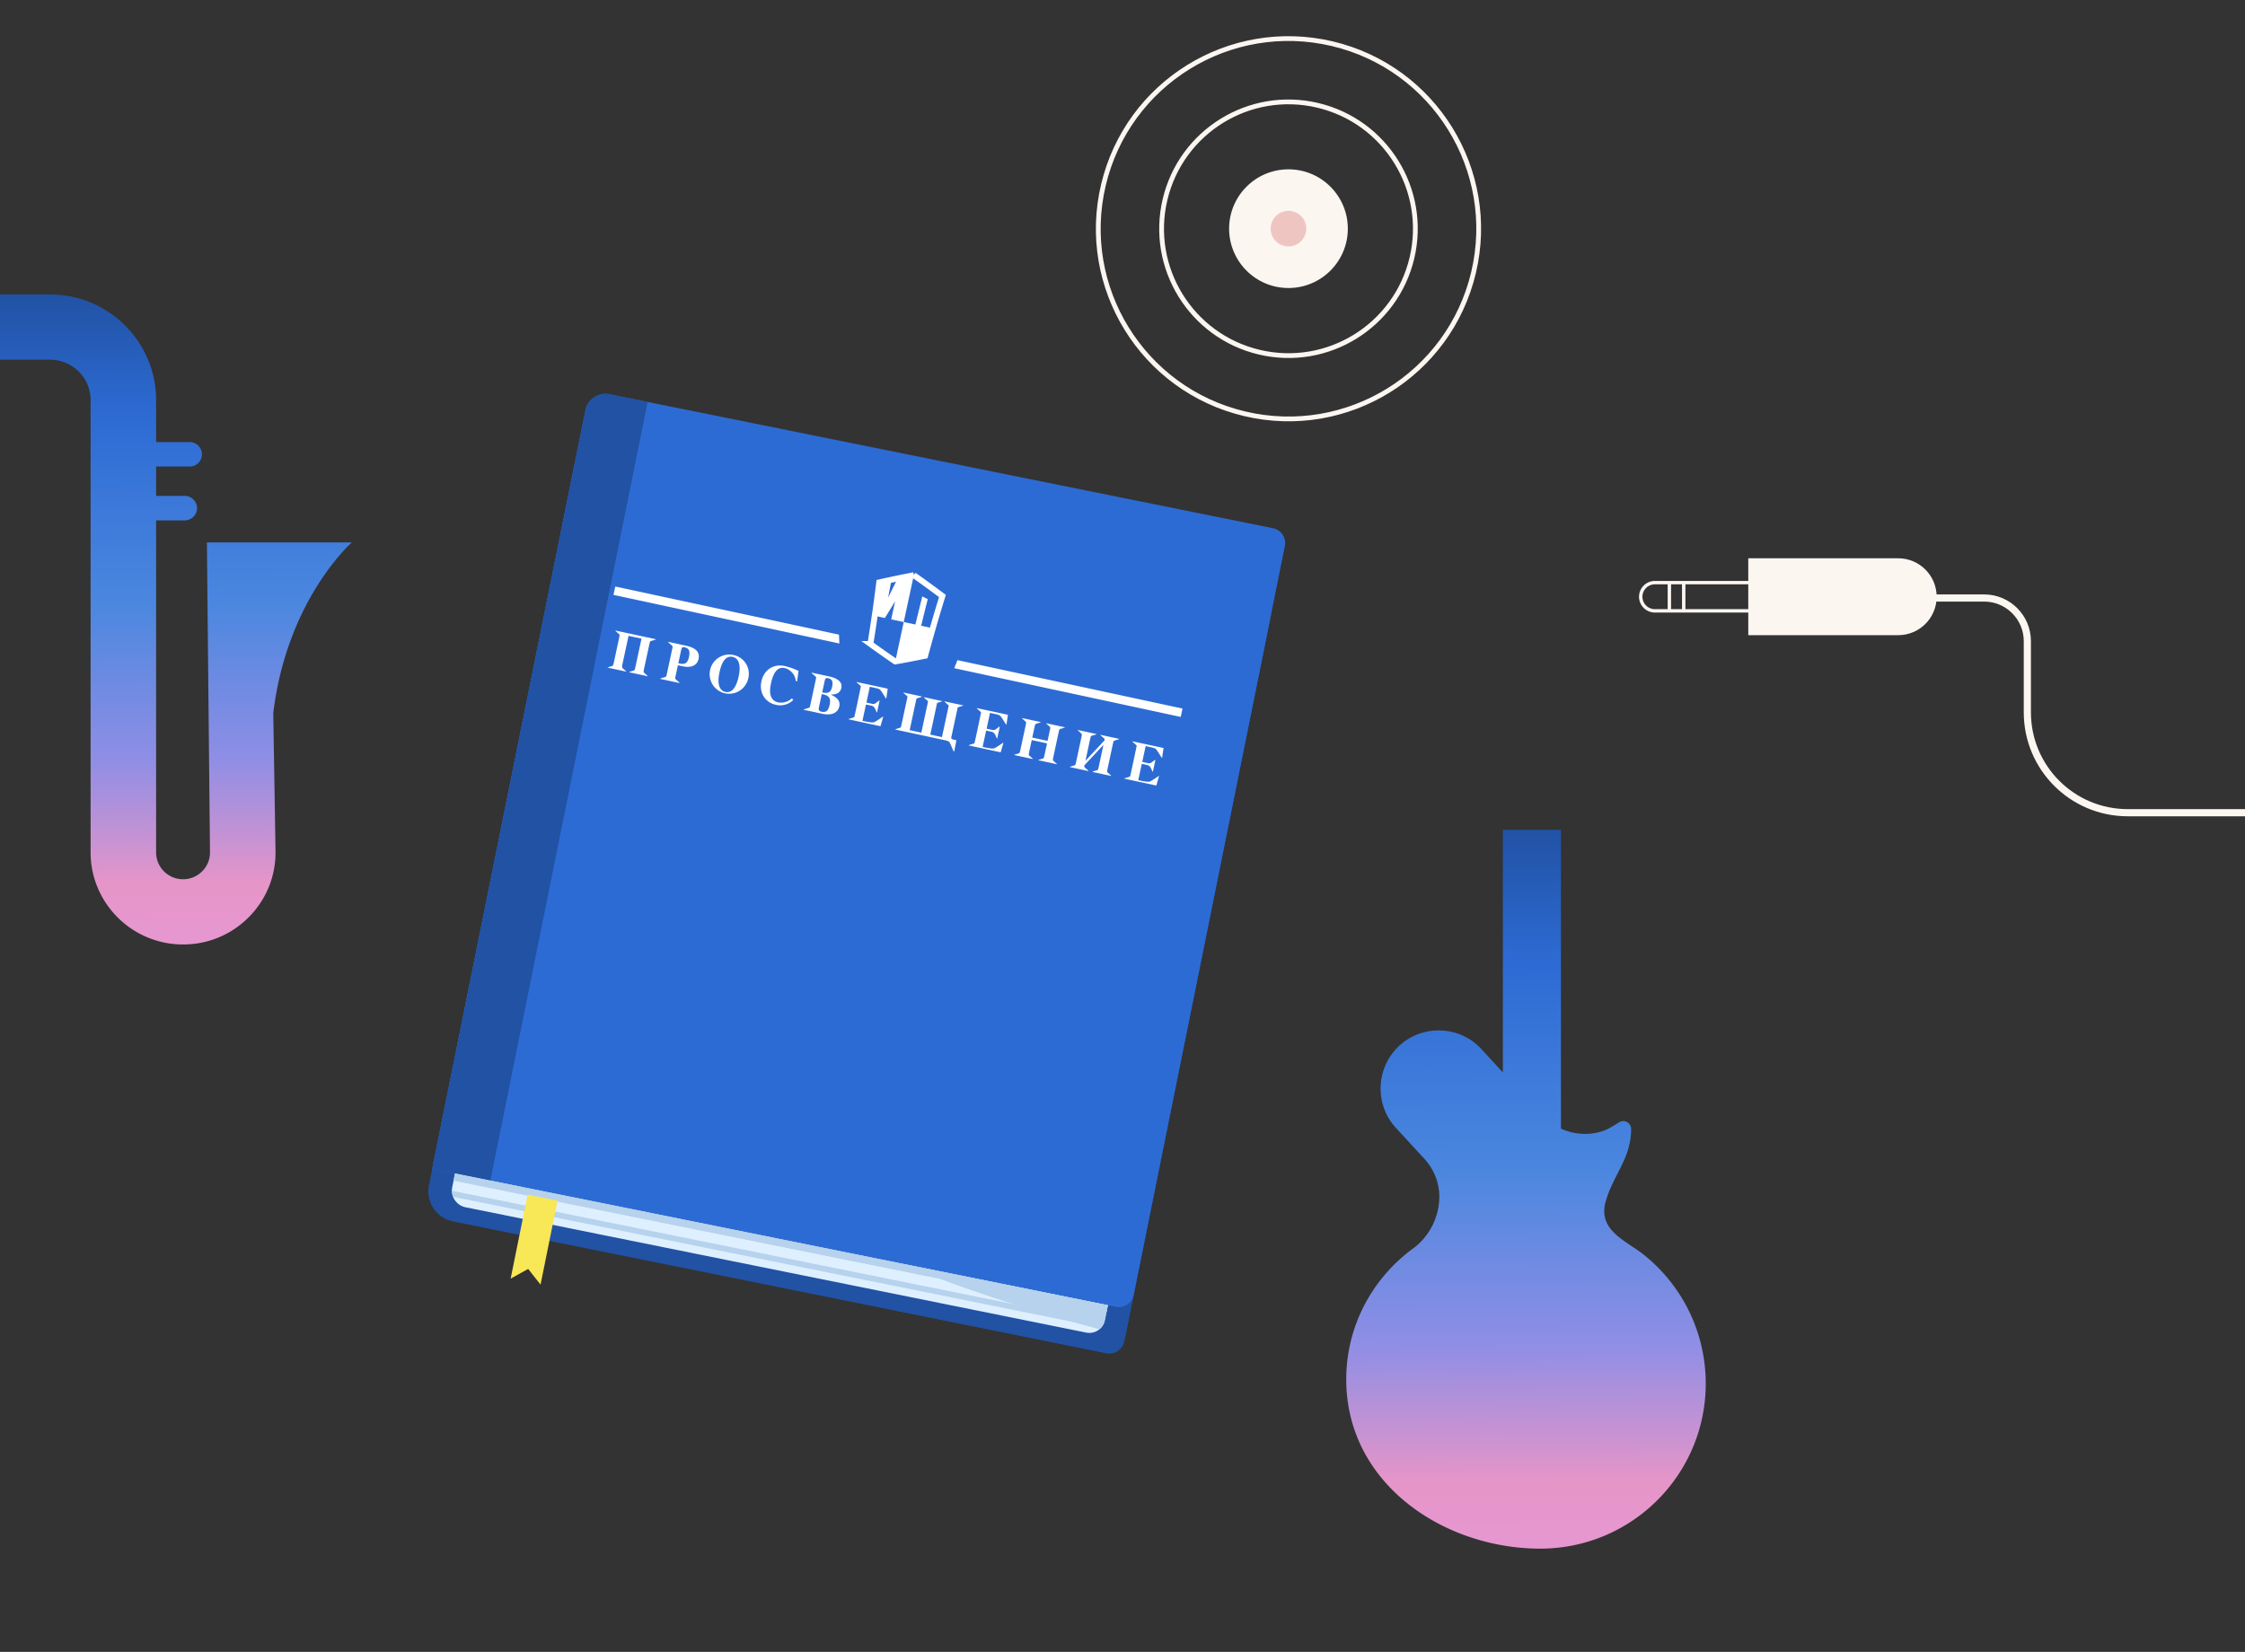 <svg width="587" height="432" viewBox="0 0 587 432" fill="none" xmlns="http://www.w3.org/2000/svg"><rect x="0" y="0" width="587" height="432" fill="#333333" stroke="none"/><g clip-path="url(#a)"><path d="M385.295 71.25c6.311-26.728-10.24-53.511-36.967-59.823-26.728-6.31-53.511 10.24-59.823 36.968-6.311 26.727 10.24 53.511 36.968 59.822s53.511-10.24 59.822-36.968Z" stroke="#FCF6F1" stroke-width="1.248" stroke-miterlimit="10" stroke-linecap="round" stroke-linejoin="round"/><path d="M369.183 67.445c4.209-17.83-6.831-35.695-24.66-39.905-17.829-4.21-35.696 6.83-39.906 24.66-4.21 17.828 6.831 35.695 24.66 39.905 17.829 4.21 35.696-6.831 39.906-24.66Z" stroke="#FCF6F1" stroke-width="1.248" stroke-miterlimit="10" stroke-linecap="round" stroke-linejoin="round"/><path d="M336.896 75.32c8.572 0 15.52-6.95 15.52-15.52 0-8.572-6.948-15.52-15.52-15.52-8.571 0-15.52 6.948-15.52 15.52 0 8.57 6.949 15.52 15.52 15.52Z" fill="#FCF6F1"/><path d="M336.897 64.451a4.652 4.652 0 1 0 0-9.304 4.652 4.652 0 0 0 0 9.304Z" fill="#EFC5C2"/><path d="M443.443 347.172a43.143 43.143 0 0 0-6.02-11.162 43.412 43.412 0 0 0-7.507-7.785c-4.665-3.759-12.222-6.366-10.072-14.024 1.932-6.893 6.652-11.222 6.646-18.953 0-1.612-1.774-2.601-3.147-1.74-1.482.928-2.934 1.837-4.233 2.268-.164.054-.322.103-.486.158-3.529 1.042-7.241.703-10.484-.776V217h-15.186v63.455l-5.594-6.087c-5.661-6.154-15.326-6.56-21.479-.898-6.153 5.663-6.56 15.334-.899 21.487l7.429 8.076c2.527 2.747 3.973 6.342 3.924 10.071a16.957 16.957 0 0 1-6.931 13.454c-10.623 7.796-17.53 20.413-17.402 34.552.237 27.077 25.645 43.89 50.731 43.89C426.629 405 446 385.665 446 361.814a43.163 43.163 0 0 0-2.557-14.642Z" fill="url(#b)"/><path d="M487.659 156.39h31.13c6.24 0 11.3 5.06 11.3 11.3v18.6c0 14.5 11.75 26.25 26.25 26.25h39.03c13.57 0 24.57 11 24.57 24.57v26.52c0 15.2 12.33 27.53 27.53 27.53h48.59" stroke="#FCF6F1" stroke-width="1.872" stroke-miterlimit="10" stroke-linecap="round" stroke-linejoin="round"/><path d="M506.38 156.06c0 5.55-4.5 10.05-10.05 10.05h-39.21V146h39.21c5.55.01 10.05 4.51 10.05 10.06Z" fill="#FCF6F1"/><path d="M468.21 156.06a3.7 3.7 0 0 1-3.69 3.69h-31.83a3.7 3.7 0 0 1-3.69-3.69 3.7 3.7 0 0 1 3.69-3.69h31.83c2.04.01 3.69 1.67 3.69 3.69ZM436.49 159.46v-6.86M440.24 159.46v-6.86" stroke="#FCF6F1" stroke-width=".889" stroke-miterlimit="10" stroke-linecap="round" stroke-linejoin="round"/><path d="M92 141.844H54.097l.81 80.959a6.94 6.94 0 0 1-2.024 5.039 6.992 6.992 0 0 1-5.025 2.099c-3.885 0-7.042-3.145-7.042-7.015v-86.839h7.495c1.764 0 3.212-1.443 3.212-3.2 0-1.757-1.448-3.2-3.212-3.2h-7.495v-7.678h8.779c1.764 0 3.212-1.442 3.212-3.2 0-1.757-1.448-3.199-3.212-3.199h-8.78v-10.988C40.816 89.389 28.379 77 13.086 77H-2.434C-7.164 77-11 80.822-11 85.533c0 4.71 3.837 8.533 8.566 8.533h15.526c5.848 0 10.598 4.738 10.598 10.556v118.297C23.69 236.197 34.535 247 47.865 247c6.534 0 12.65-2.557 17.235-7.193 4.579-4.635 7.043-10.775 6.94-17.284l-.59-36.032C75.018 156.749 92 141.844 92 141.844Z" fill="url(#c)"/><path d="m289.289 353.923-170.852-34.5c-4.346-.876-7.153-5.116-6.277-9.451l38.325-189.824 178.727 36.086a3.972 3.972 0 0 1 3.103 4.667L293.967 350.82a3.99 3.99 0 0 1-4.678 3.103Z" fill="#2152A4"/><path d="M331.178 166.455c-6.016-2.688-12.187-5.305-18.108-7.556-16.983-6.466-38.586-10.836-52.17-13.169l-18.286-6.988-22.277-4.5-60.389 158.51a2.132 2.132 0 0 0 1.231 2.748l37.248 14.188c11.701 7.296 30.733 18.405 47.716 24.871 16.166 6.159 35.364 11.548 48.084 14.875l36.951-182.979Z" fill="#2152A4"/><path d="m291.741 341.76-178.727-36.087 40.054-198.375c.58-2.902 3.411-4.773 6.312-4.192l173.469 35.032a3.972 3.972 0 0 1 3.103 4.666l-39.545 195.853a3.948 3.948 0 0 1-4.666 3.103Z" fill="#2D6BD4"/><g clip-path="url(#d)"><path d="m240.798 163.9-1.487-.43a1736.7 1736.7 0 0 1 1.837-7.484l1.434.699a622.41 622.41 0 0 0-1.779 7.193" fill="#fff"/><path d="M241.891 171.496a783.772 783.772 0 0 1 2.023-7.187l-7.612-1.638-2.219 10.315c2.616-.451 5.217-.963 7.808-1.49Z" fill="#fff"/><path d="M238.938 150.422a307.596 307.596 0 0 0-9.049 1.888c-.662 5.371-1.451 10.761-2.305 16.108a295.877 295.877 0 0 0 6.505 4.57c2.617-.457 5.216-.964 7.808-1.491 1.425-5.247 2.909-10.447 4.524-15.63-2.472-1.837-4.951-3.67-7.483-5.445Z" stroke="#fff" stroke-width="1.53" stroke-miterlimit="10"/><path fill-rule="evenodd" clip-rule="evenodd" d="m229.889 152.31-.001.006.001-.006Zm3.138 9.668 3.273.704 2.636-12.254a324.688 324.688 0 0 0-9.048 1.888 407.44 407.44 0 0 1-1.2 8.728l2.681.577c.892-1.45 1.784-2.905 2.674-4.367l-1.016 4.724Zm1.421-10.167-.015.029-1.425.273c-.259 1.39-.522 2.773-.791 4.16.519-1.027 1.032-2.058 1.547-3.09l.001-.002.668-1.341.009-.001.006-.028Z" fill="#fff"/><path d="m219.469 168.286-59.065-12.708.471-2.189 58.494 12.585.1 2.312ZM308.724 187.49l-59.22-12.742.842-2.109 58.849 12.662-.471 2.189ZM302.914 202.975c-.476.323-1.713 1.164-2.119 1.35-.406.187-1.001.176-3.098-.276a.074.074 0 0 1-.05-.034.08.08 0 0 1-.011-.06l.87-4.044a.165.165 0 0 1 .194-.121l1.21.26c.356.07.669.278.874.578.218.368.398.756.54 1.16l-.093-.242.093.242a.104.104 0 0 0 .05.01.076.076 0 0 0 .053-.008.075.075 0 0 0 .033-.043l.604-2.807a.76.76 0 0 1 .025-.117.075.075 0 0 0-.006-.047.093.093 0 0 0-.032-.036.087.087 0 0 0-.047-.01.09.09 0 0 0-.044.018l-1.049.777a1.288 1.288 0 0 1-.893.023l-1.193-.256a.16.16 0 0 1-.127-.191l.839-3.899a.076.076 0 0 1 .034-.05.084.084 0 0 1 .06-.011c2.103.452 2.337.468 2.713.881.288.33 1.075 1.612 1.375 2.103.01.013.024.024.04.03a.09.09 0 0 0 .049.002.073.073 0 0 0 .043-.025.082.082 0 0 0 .021-.045l.351-2.383a.09.09 0 0 0-.071-.103l-7.988-1.719c-.011-.007-.023-.009-.035-.007a.05.05 0 0 0-.029.02.045.045 0 0 0-.007.034.046.046 0 0 0 .019.03c.123.131.488.431.758.687l.31.288a.1.1 0 0 1 .029.043.11.11 0 0 1 .003.051c-.139.647-1.448 7.026-1.731 8.043-.334.15-1.196.378-1.451.487a.045.045 0 0 0-.038.053.044.044 0 0 0 .019.029c.01.008.022.01.034.008l8.177 1.76a.13.13 0 0 0 .052.002.13.13 0 0 0 .109-.102l.647-2.279a.079.079 0 0 0-.004-.048.08.08 0 0 0-.03-.038.08.08 0 0 0-.045-.016.083.083 0 0 0-.046.011M290.54 202.862c-.17-.183-.738-.648-1.029-.938a1.832 1.832 0 0 1-.018-.296c.008-.141.028-.281.061-.418l1.465-6.806c.045-.228.122-.449.228-.656.38-.146 1.118-.342 1.349-.444.034.007.016-.073-.017-.086l-4.787-1.03c-.045-.009-.078.042-.044.072.169.183.751.663 1.042.953.03.137.031.278.004.415l-4.979 5.339 1.257-5.843c.044-.224.12-.441.225-.645.38-.145 1.136-.338 1.374-.45.028.006.011-.05.015-.067l-4.866-1.047-.018.084.028.006c.171.176.722.639 1.019.93.021.238.003.478-.054.711l-1.46 6.784a2.67 2.67 0 0 1-.232.673c-.391.143-1.101.346-1.323.432-.039-.008-.016.072-.017.078l4.782 1.029a.045.045 0 0 0 .028 0 .055.055 0 0 0 .023-.017.053.053 0 0 0 .008-.027.044.044 0 0 0-.009-.027c-.174-.189-.771-.679-1.057-.968a1.097 1.097 0 0 1 0-.46l4.98-5.339-1.269 5.898a2.586 2.586 0 0 1-.228.657c-.38.145-1.119.342-1.35.444-.044.019-.015.072.011.084l4.788 1.03c.044.009.077-.036.05-.071M276.365 199.818c-.169-.188-.766-.678-1.052-.967a2.519 2.519 0 0 1 .062-.692l1.464-6.806c.045-.227.122-.446.227-.651.379-.145 1.124-.341 1.356-.448.028.006.009-.039.014-.061l-4.871-1.048-.012.055c.169.183.745.662 1.037.952.016.234-.004.47-.057.699l-.625 2.902-4-.861.623-2.896c.046-.227.122-.446.228-.651.379-.145 1.118-.342 1.355-.448a.043.043 0 0 0 .012-.011.034.034 0 0 0 .006-.015c.001-.005.002-.01.001-.015a.052.052 0 0 0-.007-.015l-4.87-1.048-.007.034a.04.04 0 0 0-.01.044c.17.182.746.662 1.037.952.016.234-.004.47-.057.698l-1.458 6.773a2.413 2.413 0 0 1-.235.666c-.386.145-1.108.345-1.337.441l-.012.056 4.87 1.048a.043.043 0 0 0 .012-.011.035.035 0 0 0 .006-.014l.001-.016a.1.1 0 0 0-.007-.015c-.168-.188-.76-.676-1.051-.966a2.557 2.557 0 0 1 .061-.692l.698-3.242 4 .861-.698 3.242a2.406 2.406 0 0 1-.236.666c-.385.144-1.107.344-1.337.44l-.011.051 4.832 1.039.034.007a.038.038 0 0 0 .013-.009.034.034 0 0 0 .007-.015.025.025 0 0 0 0-.017.064.064 0 0 0-.008-.014M262.22 194.286c-.476.323-1.714 1.164-2.119 1.35-.406.187-1.002.175-3.099-.276a.078.078 0 0 1-.05-.035.081.081 0 0 1-.011-.059l.87-4.044a.163.163 0 0 1 .074-.1.161.161 0 0 1 .121-.022l1.209.261c.356.07.67.278.874.578.218.367.399.756.54 1.16l-.093-.242.093.242a.107.107 0 0 0 .05.01.075.075 0 0 0 .053-.008.08.08 0 0 0 .034-.043l.604-2.807a.658.658 0 0 1 .025-.117.088.088 0 0 0-.007-.048.083.083 0 0 0-.032-.035.081.081 0 0 0-.091.008l-1.049.777a1.288 1.288 0 0 1-.893.023l-1.193-.256a.149.149 0 0 1-.058-.024.16.16 0 0 1-.046-.044.179.179 0 0 1-.024-.059.153.153 0 0 1 .001-.064l.839-3.899a.075.075 0 0 1 .035-.05.075.075 0 0 1 .06-.011c2.102.452 2.337.468 2.712.881.289.33 1.075 1.612 1.376 2.102a.08.08 0 0 0 .04.03.082.082 0 0 0 .049.003.08.08 0 0 0 .042-.025.077.077 0 0 0 .022-.045l.351-2.384a.089.089 0 0 0-.016-.065.091.091 0 0 0-.055-.037l-7.989-1.719a.045.045 0 0 0-.034-.007.04.04 0 0 0-.029.02.042.042 0 0 0-.008.034c.003.012.01.023.02.029.123.132.488.432.758.688l.309.288a.098.098 0 0 1 .032.094c-.139.646-1.448 7.026-1.731 8.043-.333.15-1.195.378-1.451.486a.049.049 0 0 0-.03.019.054.054 0 0 0-.008.035.05.05 0 0 0 .02.029c.01.007.022.01.034.008l8.177 1.76a.13.13 0 0 0 .052.002.126.126 0 0 0 .087-.054.122.122 0 0 0 .021-.048l.648-2.279a.087.087 0 0 0-.005-.048.078.078 0 0 0-.029-.038.075.075 0 0 0-.045-.016.084.084 0 0 0-.047.011M250.052 193.673a.092.092 0 0 0-.012-.069.092.092 0 0 0-.058-.04l-.554-.119c-.727-.156-.753-.36-.7-.605l1.615-7.508c.018-.113.042-.225.072-.335.369-.148 1.163-.361 1.407-.466l.013-.062-4.865-1.046s-.043.037-.014.061c.184.203.863.768 1.114 1.032a2.8 2.8 0 0 1-.068.312l-1.707 7.937-3.052-.656 1.708-7.938c.017-.108.04-.216.07-.323.356-.144 1.182-.369 1.425-.474l-4.871-1.048-.013.061c.184.197.835.763 1.106 1.013a3.057 3.057 0 0 1-.071.329l-1.694 7.876-3.052-.657 1.708-7.937c.016-.105.039-.209.067-.312.338-.143 1.189-.373 1.445-.481.027.005.009-.045.014-.067l-4.865-1.047-.013.061c.178.196.814.718 1.091.998a2.821 2.821 0 0 1-.074.34l-1.529 7.107a3.432 3.432 0 0 1-.199.657c-.379.146-1.129.34-1.367.446-.045.019-.018.084.021.092l13.059 2.81c.349.069.682.202.984.392.3.385.878 2.013 1.169 2.495a.078.078 0 0 0 .088.036.08.08 0 0 0 .06-.074l.542-2.791ZM230.796 187.458c-.476.323-1.713 1.164-2.119 1.351-.406.186-1.002.175-3.098-.276a.079.079 0 0 1-.05-.035.08.08 0 0 1-.011-.06l.87-4.044a.164.164 0 0 1 .194-.121l1.21.26c.355.07.669.278.874.579.218.367.398.755.539 1.159l-.093-.242.093.242a.11.11 0 0 0 .05.011.07.07 0 0 0 .053-.009.076.076 0 0 0 .034-.043l.604-2.807a.76.76 0 0 1 .025-.117.076.076 0 0 0-.039-.082.074.074 0 0 0-.046-.01.074.074 0 0 0-.044.018l-1.049.776a1.291 1.291 0 0 1-.894.024l-1.192-.257a.162.162 0 0 1-.059-.023.16.16 0 0 1-.069-.167l.839-3.899a.084.084 0 0 1 .035-.051.084.084 0 0 1 .06-.011c2.102.453 2.337.468 2.713.881.288.33 1.075 1.613 1.375 2.103.01.013.024.024.04.03a.082.082 0 0 0 .049.003.087.087 0 0 0 .065-.07l.35-2.384a.09.09 0 0 0-.071-.103l-7.988-1.718c-.01-.007-.023-.01-.034-.007a.044.044 0 0 0-.03.019.044.044 0 0 0-.007.035.048.048 0 0 0 .019.029c.123.131.488.431.758.687l.309.288a.094.094 0 0 1 .029.043.092.092 0 0 1 .003.052c-.139.646-1.447 7.025-1.73 8.043-.334.149-1.196.378-1.451.486a.046.046 0 0 0-.038.053.046.046 0 0 0 .053.038l8.177 1.759a.13.13 0 0 0 .14-.051.146.146 0 0 0 .021-.048l.647-2.28a.087.087 0 0 0-.004-.048.09.09 0 0 0-.029-.038.088.088 0 0 0-.046-.016.08.08 0 0 0-.046.011M217.165 181.637c1.622.041 2.554-.511 2.815-1.725.314-1.459-.786-2.5-3.271-3.035l-4.438-.955c-.05-.011-.09.039-.057.075.203.219.978.852 1.176 1.092a2.708 2.708 0 0 1-.07.568l-1.468 6.823a2.752 2.752 0 0 1-.17.547c-.267.134-1.246.396-1.521.512-.045.019-.018.083.021.092l4.832 1.039c2.419.521 4.071-.225 4.444-1.958.282-1.309-.474-2.305-2.276-3.071l-.017-.004Zm-1.56-3.459c.139-.646.245-.95.927-.803 1.038.223 1.334.87 1.056 2.162-.326 1.515-.985 1.88-2.489 1.557l-.116-.025.622-2.891Zm-.853 7.929c-.632-.136-.767-.48-.628-1.126l.746-3.47.322.069c1.598.344 2.091 1.073 1.748 2.666-.343 1.593-.879 2.143-2.143 1.87M208.425 178.178l-.349-.076a3.853 3.853 0 0 0-.92-2.163 3.833 3.833 0 0 0-2.003-1.222c-1.736-.374-2.91.953-3.572 4.033-.622 2.891.049 4.545 1.919 4.947a4.209 4.209 0 0 0 3.581-1.077l.312.464a4.905 4.905 0 0 1-4.505 1.245c-2.774-.597-4.458-3.104-3.801-6.156.631-2.93 3.121-4.632 6.045-4.003 1.262.292 2.49.721 3.66 1.277l-.367 2.731ZM191.773 171.296a4.983 4.983 0 0 1 3.962 4.127c.105.673.073 1.36-.095 2.02a5.158 5.158 0 0 1-1.472 2.582 5.092 5.092 0 0 1-7.827-.981 5.14 5.14 0 0 1 2.479-7.521 5.102 5.102 0 0 1 2.953-.227Zm-.206.498c-1.631-.351-2.785.968-3.444 4.032-.659 3.063-.015 4.787 1.555 5.125 1.57.338 2.801-.983 3.46-4.046.659-3.064-.012-4.776-1.571-5.111ZM178.523 174.256c2.325.5 3.783-.317 4.132-1.938.457-2.122-1.264-3.028-3.389-3.485l-4.51-.971c-.05-.011-.089.039-.051.077.193.21.98.84 1.154 1.081.002.192-.02.383-.064.569l-1.467 6.818c-.039.187-.098.37-.175.545-.286.142-1.245.391-1.497.511-.045-.009-.018.084.015.091l4.937 1.062c.045.01.086-.046.052-.076-.184-.197-.835-.762-1.105-1.019a2.595 2.595 0 0 1 .064-.621l.628-2.919 1.276.275Zm-.437-4.174c.18-.835.365-.912.925-.792 1.171.252 1.461 1.008 1.135 2.523-.326 1.515-.986 2.02-2.368 1.723l-.416-.09.724-3.364ZM170.061 167.697c.368-.142 1.152-.335 1.393-.458.034.007.015-.067.016-.072l-10.541-2.268c-.033-.007-.06.039-.015.072.174.189.795.702 1.076.989.008.225-.013.45-.063.669l-1.462 6.795a2.295 2.295 0 0 1-.246.687c-.397.142-1.086.35-1.299.426l-.039-.008-.015.066 4.871 1.048.009-.039c-.169-.187-.756-.669-1.048-.959a2.379 2.379 0 0 1 .008-.739l1.64-7.619 3.389.729-1.639 7.62a2.394 2.394 0 0 1-.236.666c-.391.143-1.108.344-1.337.44l-.015.067.045.01 4.787 1.03s.038-.039.013-.061c-.168-.188-.765-.678-1.051-.967-.017-.234.002-.47.057-.698l1.462-6.796c.046-.22.119-.433.218-.635" fill="#fff"/></g><path d="m284.017 348.499-162.288-32.77a4.455 4.455 0 0 1-3.482-5.247l.722-3.6 170.709 34.464-.793 3.908a4.13 4.13 0 0 1-4.868 3.245Z" fill="#DEEFFF"/><path d="M159.379 103.106a5.363 5.363 0 0 0-6.312 4.192l-40.054 198.375 15.206 3.068 41.12-203.622-9.96-2.013Z" fill="#2152A4"/><path d="m118.975 306.869-.385 1.903 170.708 34.466.384-1.904-170.707-34.465ZM288.708 345.846l-170.543-34.44c0 .556.118 1.089.319 1.587l169.419 34.203a3.88 3.88 0 0 0 .805-1.35Z" fill="#B6D2ED"/><path d="M246.143 334.559c13.489 5.14 29.111 9.747 41.297 13.063a4.133 4.133 0 0 0 1.445-2.368l.794-3.909-52.786-10.659c3.115 1.41 6.218 2.724 9.25 3.873Z" fill="#B6D2ED"/><path d="m141.338 335.962-3.234-4.109-4.583 2.534 4.441-21.969 7.817 1.587-4.441 21.957Z" fill="#F8E756"/></g><defs><linearGradient id="b" x1="398.462" y1="216.755" x2="399.17" y2="408.201" gradientUnits="userSpaceOnUse"><stop stop-color="#2152A4"/><stop offset=".185" stop-color="#2D6BD4"/><stop offset=".467" stop-color="#4B87DF"/><stop offset=".706" stop-color="#908EE5"/><stop offset=".892" stop-color="#E695C8"/><stop offset="1" stop-color="#E698D2"/></linearGradient><linearGradient id="c" x1="39.911" y1="76.778" x2="40.439" y2="249.895" gradientUnits="userSpaceOnUse"><stop stop-color="#2152A4"/><stop offset=".185" stop-color="#2D6BD4"/><stop offset=".467" stop-color="#4B87DF"/><stop offset=".706" stop-color="#908EE5"/><stop offset=".892" stop-color="#E695C8"/><stop offset="1" stop-color="#E698D2"/></linearGradient><clipPath id="a"><path fill="#fff" d="M0 0h587v432H0z"/></clipPath><clipPath id="d"><path fill="#fff" transform="rotate(12.142 -545.624 842.935)" d="M0 0h152.304v43.87H0z"/></clipPath></defs></svg>
